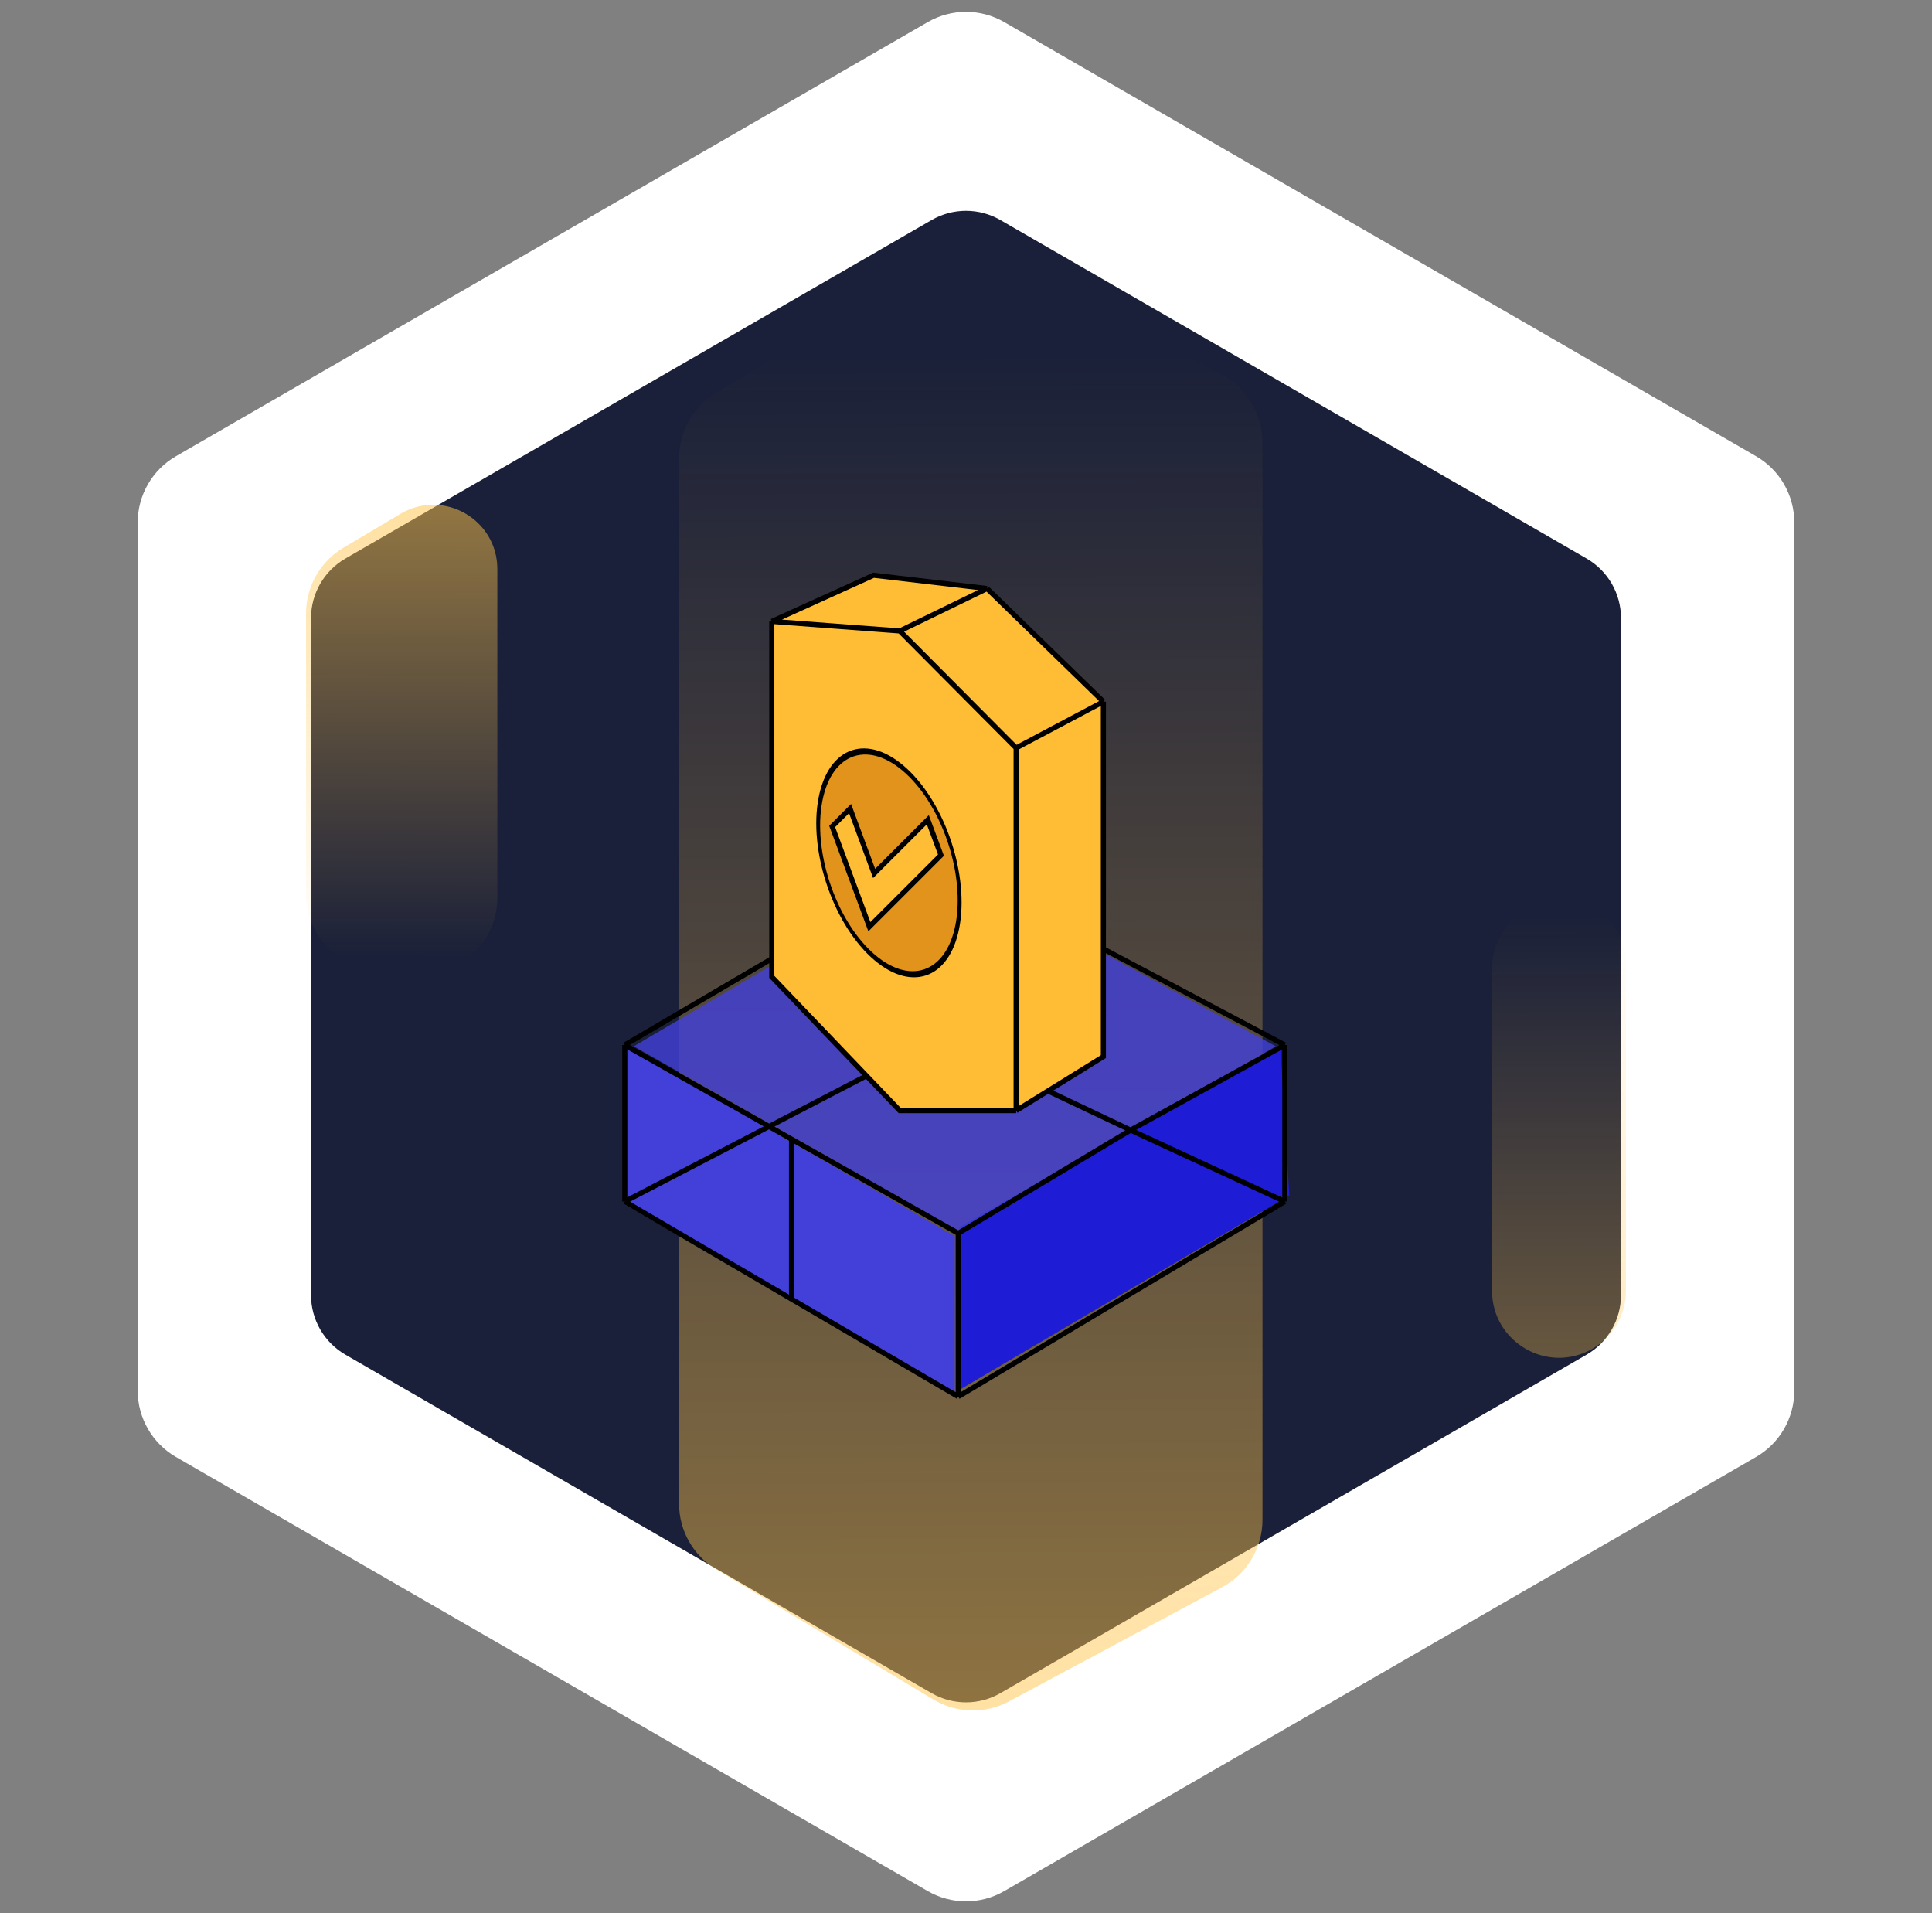 <svg width="101" height="100" viewBox="0 0 101 100" fill="none" xmlns="http://www.w3.org/2000/svg">
<rect x="0" y="0" width="101" height="100" fill="#808080" stroke="none"/>
<g id="Group 427318473">
<path id="Polygon 45" d="M48.5 1.155C49.738 0.44 51.262 0.44 52.5 1.155L91.801 23.845C93.039 24.56 93.801 25.88 93.801 27.309V72.691C93.801 74.12 93.039 75.44 91.801 76.155L52.5 98.845C51.262 99.56 49.738 99.56 48.5 98.845L9.199 76.155C7.961 75.44 7.199 74.12 7.199 72.691V27.309C7.199 25.88 7.961 24.56 9.199 23.845L48.5 1.155Z" fill="white"/>
<g id="Group 427318450">
<path id="Polygon 42" d="M48.5 11.155C49.738 10.44 51.262 10.44 52.5 11.155L83.141 28.845C84.379 29.56 85.141 30.88 85.141 32.309V67.691C85.141 69.12 84.379 70.44 83.141 71.155L52.5 88.845C51.262 89.56 49.738 89.56 48.5 88.845L17.859 71.155C16.621 70.44 15.859 69.12 15.859 67.691V32.309C15.859 30.88 16.621 29.56 17.859 28.845L48.5 11.155Z" fill="#1A2039" stroke="white" stroke-width="0.8"/>
<g id="Group 427318449">
<path id="Rectangle 39892" d="M16 46.741C16 48.148 16.739 49.452 17.947 50.174L19.056 50.838C20.262 51.559 21.758 51.594 22.997 50.932L23.887 50.455C25.188 49.759 26 48.404 26 46.928V29.741C26 27.175 23.235 25.56 21 26.82L17.958 28.626C16.744 29.347 16 30.654 16 32.066V46.741Z" fill="url(#paint0_linear_18228_42608)"/>
<path id="Rectangle 39893" opacity="0.46" d="M78 50.628C78 49.359 78.668 48.184 79.759 47.536L79.851 47.481C80.875 46.872 82.142 46.842 83.194 47.401C84.305 47.993 85 49.15 85 50.409V67.466C85 68.722 84.328 69.881 83.238 70.504C80.904 71.839 78 70.154 78 67.466V50.628Z" fill="url(#paint1_linear_18228_42608)"/>
</g>
<path id="Rectangle 39889" d="M35.5 23.961C35.5 22.56 36.233 21.261 37.433 20.536L48.794 13.681C50.006 12.949 51.515 12.913 52.761 13.586L63.901 19.601C65.194 20.299 66 21.651 66 23.12V79.438C66 80.913 65.189 82.268 63.888 82.964L52.749 88.93C51.509 89.594 50.011 89.558 48.805 88.835L37.444 82.029C36.238 81.307 35.5 80.004 35.5 78.598V23.961Z" fill="url(#paint2_linear_18228_42608)"/>
<g id="Group 427318454">
<g id="Group 427318387">
<path id="Vector 924" d="M66.931 54.688L50.151 64.141V72.649L67.404 62.487L66.931 54.688Z" fill="#1F1CD6"/>
<path id="Vector 923" d="M32.663 62.959V54.688L49.916 64.614V72.885L32.663 62.959Z" fill="#4340DA"/>
<path id="Vector 925" d="M49.207 45.234L33.136 54.688L50.152 64.377L66.695 54.688L49.207 45.234Z" fill="#4340DA" fill-opacity="0.8"/>
<path id="Vector 802" d="M32.663 54.621V62.803M32.663 54.621L40.845 49.819M32.663 54.621L41.379 59.542M32.663 62.803L41.379 67.901M32.663 62.803L49.026 54.291M50.094 73L67.168 62.803M50.094 73V64.463M50.094 73L41.379 67.901M67.168 62.803V54.621M67.168 62.803L59.104 59.069M67.168 54.621L49.026 45.017M67.168 54.621L59.104 59.069M49.026 45.017L40.845 49.819M49.026 45.017V54.291M50.094 64.463L59.104 59.069M50.094 64.463L41.379 59.542M59.104 59.069L49.026 54.291M40.845 49.819L49.026 54.291M41.379 59.542V67.901" stroke="black" stroke-width="0.267"/>
</g>
<g id="Group 427318398">
<g id="Vector 938">
<path d="M40.348 51.06V32.479L45.67 30.067L51.6 30.761L57.682 36.676V55.227L53.121 58.05H47.038L40.348 51.06Z" fill="#FFBD36"/>
<path d="M40.348 32.479V51.06L47.038 58.05H53.121M40.348 32.479L45.67 30.067L51.6 30.761M40.348 32.479L47.038 32.979M53.121 58.05V39.095M53.121 58.05L57.682 55.227V36.676M53.121 39.095L57.682 36.676M53.121 39.095L47.038 32.979M57.682 36.676L51.6 30.761M47.038 32.979L51.6 30.761" stroke="black" stroke-width="0.267"/>
</g>
<circle id="Ellipse 3476" cx="4.877" cy="4.877" r="4.877" transform="matrix(0.734 0.679 -0.189 0.982 43.813 37)" fill="#E2931C" stroke="black" stroke-width="0.267"/>
<path id="Union" d="M44.439 42.264L43.504 43.199L45.449 48.438L49.191 44.697L48.504 42.848L45.698 45.654L44.439 42.264Z" fill="#FFBD36" stroke="black" stroke-width="0.267"/>
</g>
</g>
</g>
</g>
<defs>
<linearGradient id="paint0_linear_18228_42608" x1="18.826" y1="4.946" x2="18.655" y2="56.564" gradientUnits="userSpaceOnUse">
<stop stop-color="#FFC44A"/>
<stop offset="0.874" stop-color="#FFC44A" stop-opacity="0"/>
</linearGradient>
<linearGradient id="paint1_linear_18228_42608" x1="79.978" y1="79.264" x2="79.86" y2="43.322" gradientUnits="userSpaceOnUse">
<stop stop-color="#FFC44A"/>
<stop offset="0.874" stop-color="#FFC44A" stop-opacity="0"/>
</linearGradient>
<linearGradient id="paint2_linear_18228_42608" x1="44.12" y1="157.328" x2="43.589" y2="-1.548" gradientUnits="userSpaceOnUse">
<stop stop-color="#FFC44A"/>
<stop offset="0.874" stop-color="#FFC44A" stop-opacity="0"/>
</linearGradient>
</defs>
</svg>
